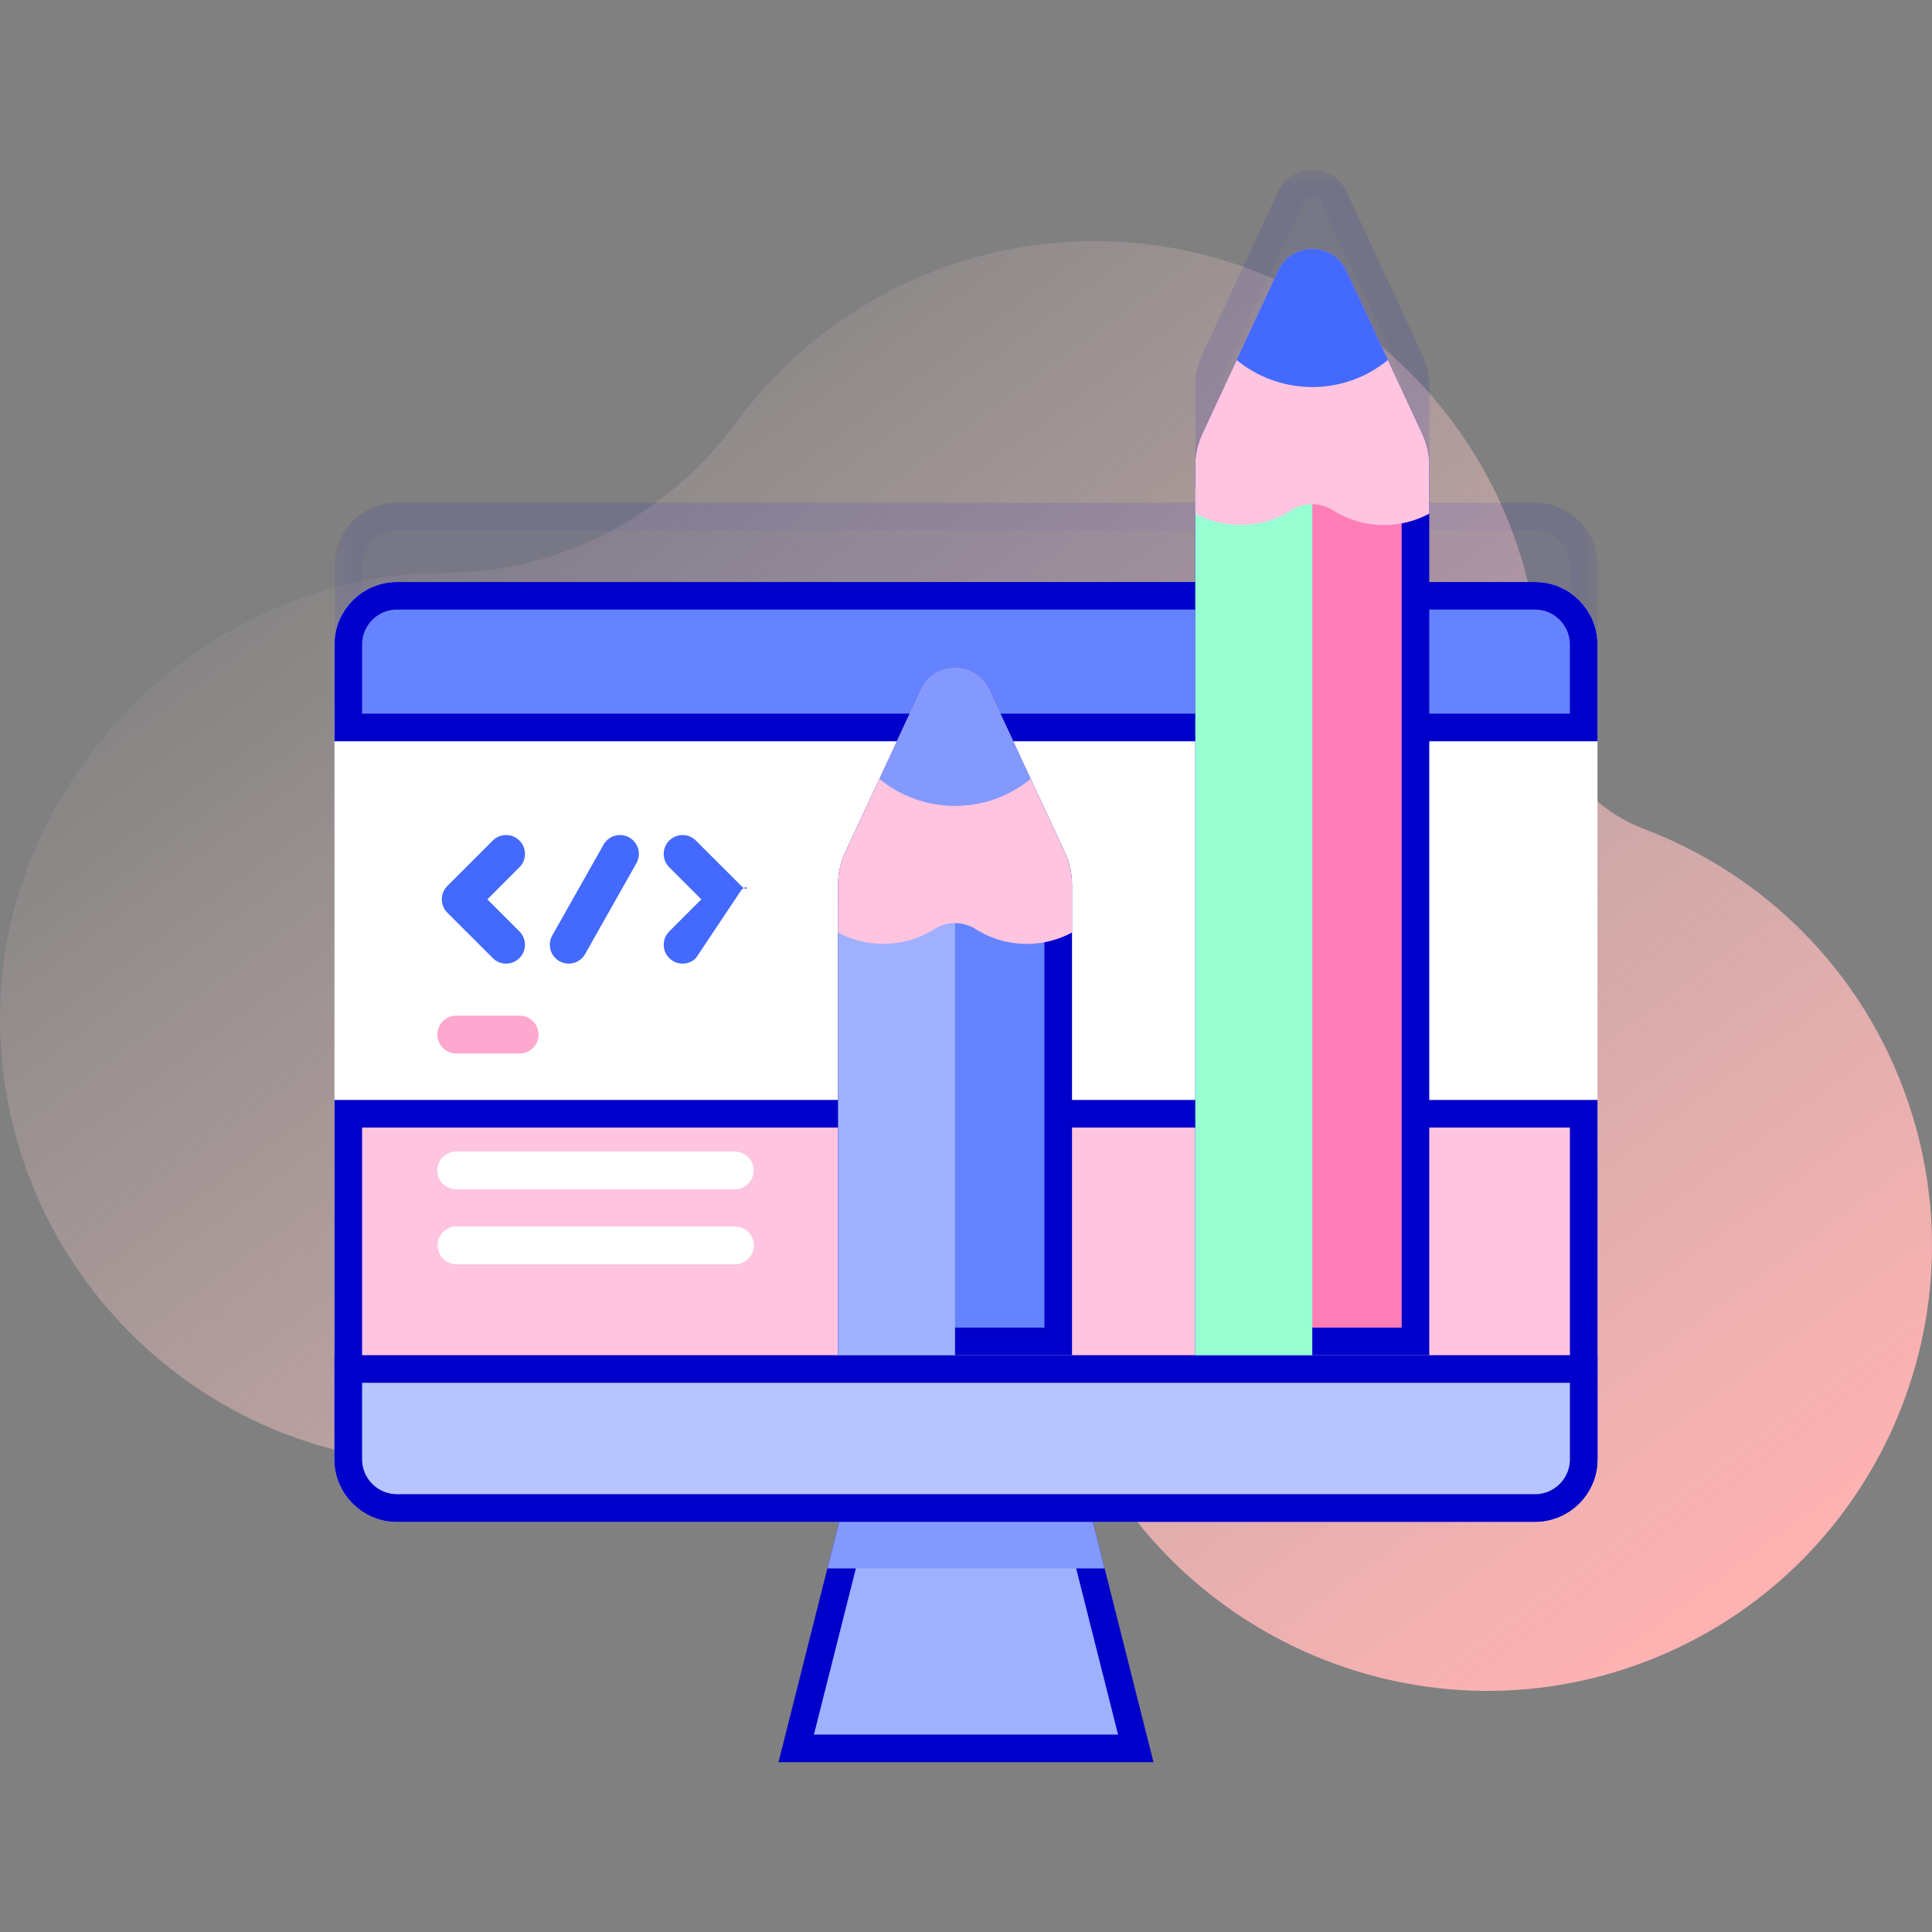 <?xml version="1.0" encoding="UTF-8"?>
<svg xmlns="http://www.w3.org/2000/svg" width="140" height="140" viewBox="0 0 140 140" fill="none">
  <rect x="0" y="0" width="140" height="140" fill="#808080" stroke="none"/>
  <path d="M78.774 17.477C68.358 17.655 59.144 22.769 53.37 30.579C48.398 37.306 40.658 41.508 32.294 41.503C32.048 41.503 31.802 41.506 31.555 41.511C14.625 41.881 0.229 56.407 0.003 73.34C-0.237 91.368 14.304 106.058 32.277 106.058C46.208 106.058 58.076 97.232 62.597 84.867C63.781 81.632 67.288 79.898 70.605 80.828L70.729 80.863C73.764 81.701 75.776 84.592 75.527 87.731C75.195 91.937 75.686 96.277 77.113 100.527C82.724 117.243 100.953 126.417 117.716 120.947C134.864 115.351 144.07 96.834 138.257 79.822C135.023 70.358 127.828 63.372 119.157 60.079C114.664 58.373 111.679 54.102 111.614 49.298C111.612 49.193 111.61 49.087 111.608 48.982C111.2 31.509 96.743 17.472 79.331 17.472C79.145 17.472 78.96 17.473 78.774 17.477Z" fill="url(#paint0_linear_1291_37416)"></path>
  <mask id="mask0_1291_37416" style="mask-type:luminance" maskUnits="userSpaceOnUse" x="0" y="0" width="140" height="140">
    <path d="M0 0H140V140H0V0Z" fill="white"></path>
  </mask>
  <g mask="url(#mask0_1291_37416)">
    <mask id="mask1_1291_37416" style="mask-type:luminance" maskUnits="userSpaceOnUse" x="24" y="12" width="92" height="93">
      <path d="M24.238 12.305H115.761V104.533H24.238V12.305Z" fill="white"></path>
    </mask>
    <g mask="url(#mask1_1291_37416)">
      <g opacity="0.1">
        <path d="M103.57 37.431H102.57V36.431V27.992C102.57 27.342 102.428 26.698 102.153 26.108C102.153 26.108 102.153 26.108 102.153 26.108L96.666 14.308L96.666 14.308C96.046 12.971 94.143 12.971 93.522 14.308L93.522 14.309L88.033 26.108L88.033 26.108C87.758 26.698 87.615 27.342 87.615 27.993V36.431V37.431H86.615H28.767C26.819 37.431 25.238 39.011 25.238 40.96V100.004C25.238 101.953 26.819 103.533 28.767 103.533H111.232C113.181 103.533 114.761 101.953 114.761 100.004V40.96C114.761 39.011 113.181 37.431 111.232 37.431H103.57Z" fill="#2626BC" stroke="#0000CB" stroke-width="2"></path>
      </g>
    </g>
    <path d="M60.924 113.9L57.696 126.695H82.303L79.076 113.9L79.076 113.899L77.374 107.155H62.626L60.924 113.899L60.924 113.9Z" fill="#9FB0FE" stroke="#0000CB" stroke-width="2"></path>
    <path d="M80.045 113.655H59.954L61.847 106.155H78.152L80.045 113.655Z" fill="#8399FE"></path>
    <path d="M111.232 110.275H28.768C26.266 110.275 24.238 108.247 24.238 105.746V46.702C24.238 44.2 26.266 42.173 28.768 42.173H111.232C113.733 42.173 115.761 44.2 115.761 46.702V105.746C115.761 108.247 113.733 110.275 111.232 110.275Z" fill="white"></path>
    <path d="M25.238 80.707V105.746C25.238 107.695 26.819 109.275 28.767 109.275H111.232C113.181 109.275 114.762 107.695 114.762 105.746V80.707H25.238Z" fill="#FFC4DF" stroke="#0000CB" stroke-width="2"></path>
    <path d="M114.761 52.714V46.702C114.761 44.753 113.181 43.173 111.232 43.173H28.767C26.818 43.173 25.238 44.753 25.238 46.702V52.714H114.761Z" fill="#6583FE" stroke="#0000CB" stroke-width="2"></path>
    <path d="M25.238 99.203V105.746C25.238 107.695 26.819 109.275 28.767 109.275H111.232C113.181 109.275 114.762 107.695 114.762 105.746V99.203H25.238Z" fill="#B7C5FF" stroke="#0000CB" stroke-width="2"></path>
    <path d="M53.244 86.183H33.078C32.896 86.186 32.716 86.153 32.548 86.085C32.379 86.017 32.226 85.917 32.097 85.789C31.968 85.662 31.865 85.51 31.795 85.343C31.725 85.175 31.689 84.995 31.689 84.814C31.689 84.632 31.725 84.453 31.795 84.285C31.865 84.118 31.968 83.966 32.097 83.839C32.226 83.711 32.379 83.611 32.548 83.543C32.716 83.475 32.896 83.442 33.078 83.444H53.244C53.607 83.444 53.955 83.589 54.212 83.846C54.469 84.102 54.613 84.451 54.613 84.814C54.613 85.177 54.469 85.525 54.212 85.782C53.955 86.039 53.607 86.183 53.244 86.183Z" fill="white"></path>
    <path d="M37.657 76.341H33.078C32.897 76.344 32.717 76.31 32.548 76.243C32.38 76.175 32.227 76.074 32.097 75.947C31.968 75.82 31.865 75.668 31.795 75.5C31.725 75.333 31.689 75.153 31.689 74.972C31.689 74.79 31.725 74.611 31.795 74.443C31.865 74.276 31.968 74.124 32.097 73.996C32.227 73.869 32.38 73.769 32.548 73.701C32.717 73.633 32.897 73.6 33.078 73.602H37.657C38.02 73.602 38.368 73.746 38.625 74.003C38.882 74.26 39.026 74.608 39.026 74.972C39.026 75.335 38.882 75.683 38.625 75.94C38.368 76.197 38.02 76.341 37.657 76.341Z" fill="#FFA8CF"></path>
    <path d="M53.244 91.616H33.078C32.715 91.616 32.366 91.472 32.109 91.215C31.853 90.958 31.708 90.61 31.708 90.247C31.708 89.883 31.853 89.535 32.109 89.278C32.366 89.021 32.715 88.877 33.078 88.877H53.244C53.425 88.874 53.605 88.908 53.774 88.976C53.942 89.043 54.095 89.144 54.224 89.271C54.354 89.399 54.456 89.55 54.526 89.718C54.596 89.885 54.633 90.065 54.633 90.247C54.633 90.428 54.596 90.608 54.526 90.775C54.456 90.943 54.354 91.094 54.224 91.222C54.095 91.349 53.942 91.45 53.774 91.517C53.605 91.585 53.425 91.619 53.244 91.616Z" fill="white"></path>
    <path d="M36.674 69.828C36.495 69.828 36.317 69.793 36.151 69.724C35.985 69.656 35.834 69.555 35.708 69.427L32.416 66.136C32.289 66.01 32.189 65.859 32.12 65.693C32.051 65.527 32.016 65.349 32.016 65.17C32.016 64.99 32.051 64.812 32.12 64.646C32.189 64.48 32.289 64.33 32.416 64.203L35.708 60.912C35.834 60.785 35.985 60.684 36.151 60.615C36.317 60.547 36.495 60.511 36.674 60.511C36.854 60.511 37.032 60.547 37.198 60.615C37.364 60.684 37.514 60.785 37.641 60.912C37.768 61.039 37.869 61.19 37.938 61.355C38.006 61.521 38.041 61.699 38.041 61.879C38.041 62.058 38.006 62.236 37.937 62.402C37.869 62.568 37.768 62.718 37.641 62.845L35.317 65.17L37.641 67.494C37.832 67.685 37.963 67.929 38.016 68.194C38.068 68.459 38.041 68.734 37.938 68.984C37.834 69.234 37.659 69.448 37.434 69.598C37.209 69.748 36.945 69.828 36.674 69.828Z" fill="#4369FD"></path>
    <path d="M49.462 69.828C49.191 69.828 48.927 69.748 48.702 69.598C48.477 69.448 48.302 69.234 48.198 68.984C48.095 68.734 48.068 68.459 48.121 68.194C48.173 67.929 48.304 67.685 48.495 67.494L50.819 65.17L48.495 62.845C48.239 62.589 48.095 62.241 48.094 61.879C48.094 61.516 48.239 61.168 48.495 60.912C48.751 60.655 49.099 60.511 49.462 60.511C49.824 60.511 50.172 60.655 50.428 60.912L53.72 64.203C54.254 64.737 54.254 63.962 53.72 64.496L50.428 69.427C50.302 69.555 50.151 69.656 49.985 69.724C49.819 69.793 49.642 69.828 49.462 69.828Z" fill="#4369FD"></path>
    <path d="M41.208 69.828C40.969 69.828 40.735 69.766 40.528 69.647C40.321 69.527 40.148 69.356 40.028 69.15C39.908 68.944 39.844 68.709 39.842 68.47C39.84 68.232 39.901 67.996 40.019 67.788L43.736 61.206C43.824 61.05 43.943 60.912 44.084 60.802C44.225 60.691 44.387 60.609 44.56 60.561C44.733 60.513 44.914 60.499 45.092 60.521C45.27 60.543 45.443 60.6 45.599 60.688C45.755 60.776 45.893 60.895 46.003 61.036C46.114 61.177 46.196 61.339 46.244 61.512C46.292 61.685 46.306 61.866 46.284 62.044C46.262 62.222 46.205 62.395 46.117 62.551L42.4 69.133C42.281 69.344 42.108 69.52 41.898 69.642C41.689 69.764 41.451 69.829 41.208 69.828Z" fill="#4369FD"></path>
    <path d="M93.522 20.05L93.522 20.051L88.033 31.85L88.032 31.85C87.758 32.441 87.615 33.084 87.615 33.735V97.203H102.57V33.735C102.57 33.084 102.428 32.441 102.153 31.85L102.153 31.85L96.666 20.051L96.666 20.05C96.046 18.713 94.143 18.713 93.522 20.05Z" fill="#FF7EB8" stroke="#0000CB" stroke-width="2"></path>
    <path d="M95.093 98.203H86.615V35.306H95.093V98.203Z" fill="#97FFD2"></path>
    <path d="M92.615 19.629L87.126 31.428C86.79 32.151 86.615 32.938 86.615 33.735V37.221C87.624 37.763 88.752 38.046 89.897 38.044C91.216 38.046 92.509 37.669 93.62 36.957C94.526 36.377 95.693 36.406 96.603 36.98C97.707 37.677 98.986 38.046 100.291 38.044C101.435 38.046 102.562 37.763 103.57 37.221V33.735C103.57 32.938 103.396 32.151 103.06 31.429L97.573 19.629C96.594 17.521 93.594 17.521 92.615 19.629Z" fill="#FFC4DF"></path>
    <path d="M92.615 19.629L89.612 26.088C91.108 27.31 93.014 28.046 95.093 28.046C97.093 28.049 99.031 27.356 100.575 26.085L97.573 19.629C96.594 17.52 93.594 17.52 92.615 19.629Z" fill="#4369FD"></path>
    <path d="M67.635 50.404L67.634 50.405L62.145 62.204C61.87 62.795 61.728 63.438 61.728 64.089V64.09V97.203H76.682V64.089C76.682 63.438 76.54 62.795 76.266 62.205L76.266 62.205L70.778 50.405L70.778 50.404C70.158 49.068 68.255 49.068 67.635 50.404Z" fill="#6583FE" stroke="#0000CB" stroke-width="2"></path>
    <path d="M69.205 98.203H60.728V65.661H69.205V98.203Z" fill="#9FB0FE"></path>
    <path d="M66.728 49.983L61.238 61.783C60.902 62.505 60.728 63.293 60.728 64.09V67.575C61.737 68.117 62.864 68.4 64.009 68.398C65.379 68.398 66.657 67.999 67.732 67.311C68.639 66.731 69.805 66.76 70.715 67.335C71.819 68.032 73.098 68.4 74.403 68.398C75.59 68.398 76.706 68.1 77.682 67.575V64.089C77.682 63.293 77.508 62.506 77.172 61.783L71.685 49.983C70.706 47.875 67.707 47.875 66.728 49.983Z" fill="#FFC4DF"></path>
    <path d="M66.728 49.983L63.725 56.443C65.221 57.665 67.127 58.4 69.205 58.4C71.286 58.4 73.195 57.665 74.688 56.44L71.685 49.983C70.706 47.875 67.707 47.875 66.728 49.983Z" fill="#8399FE"></path>
  </g>
  <defs>
    <linearGradient id="paint0_linear_1291_37416" x1="8.69" y1="42.809" x2="85.133" y2="146.249" gradientUnits="userSpaceOnUse">
      <stop stop-color="#FFD8D8" stop-opacity="0"></stop>
      <stop offset="0.998" stop-color="#FFB2B2"></stop>
    </linearGradient>
  </defs>
</svg>
